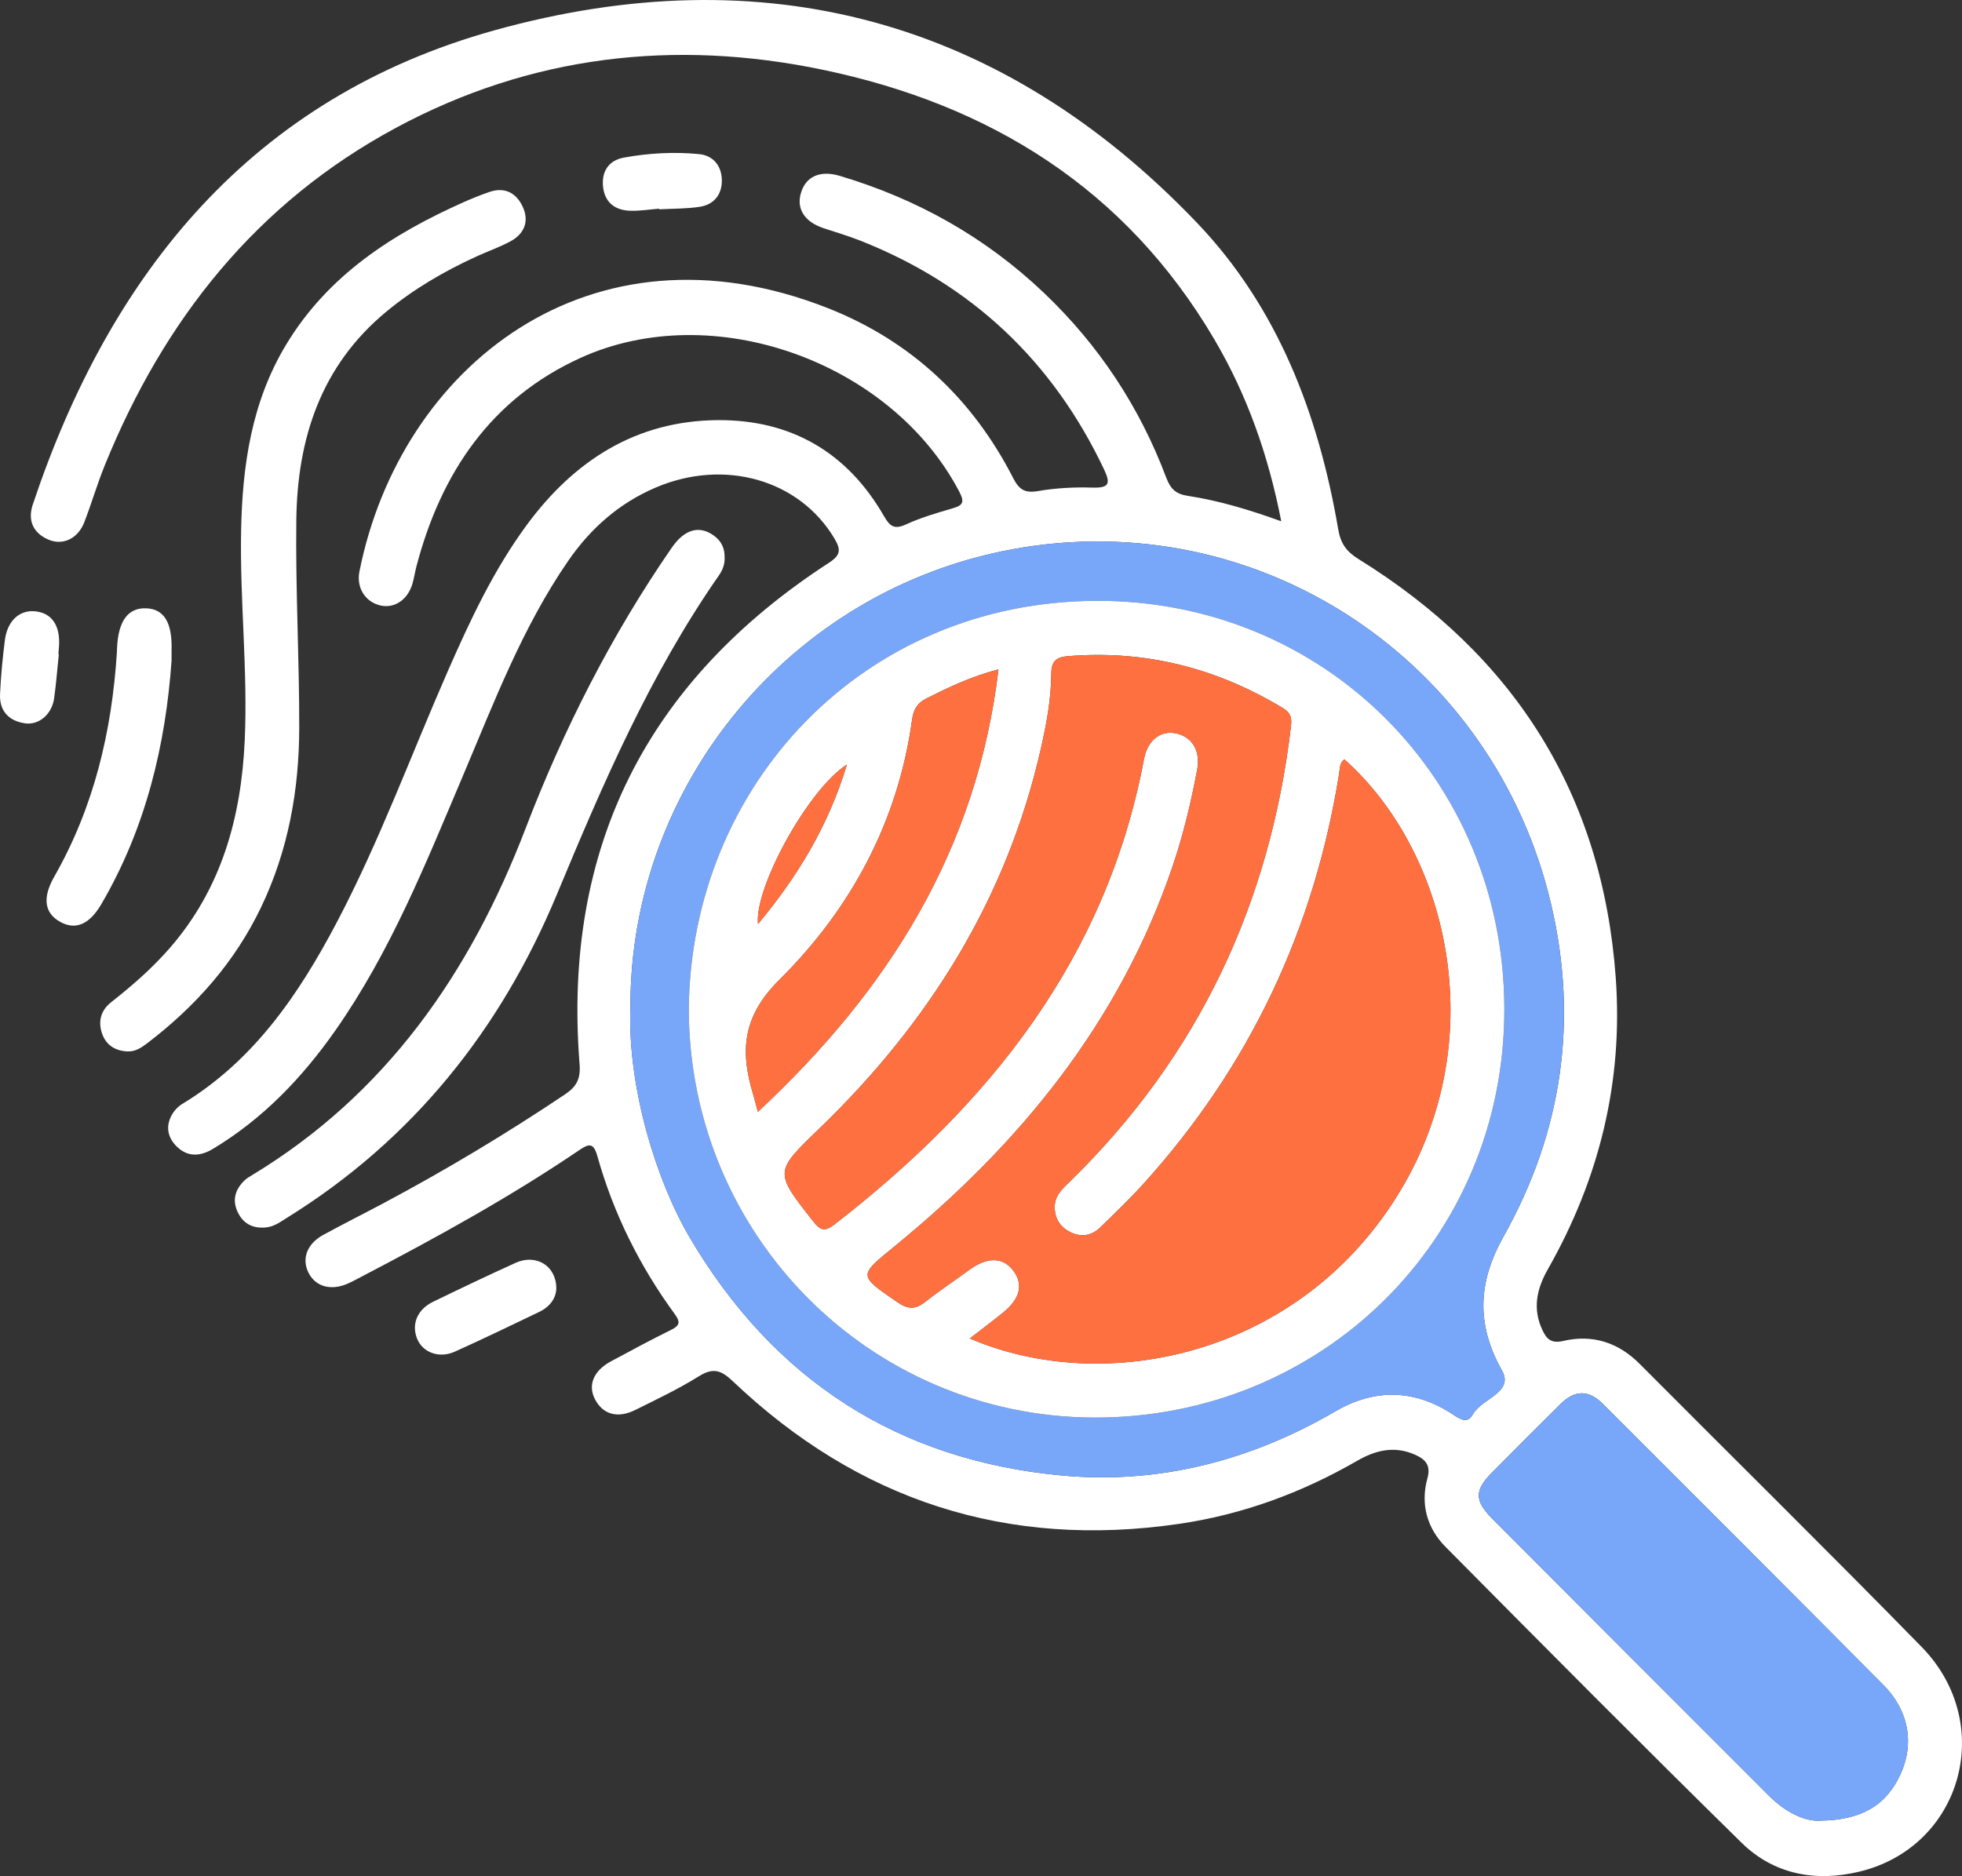 <?xml version="1.0" encoding="UTF-8"?><svg id="Calque_1" xmlns="http://www.w3.org/2000/svg" viewBox="0 0 1181.47 1130"><rect x="0" y="0" width="1181.47" height="1130" fill="#333333" stroke="none"/><defs><style>.cls-1{fill:#fff;}.cls-2{fill:#ff7040;}.cls-3{fill:#78a7fa;}</style></defs><path class="cls-1" d="M771.54,314.03c-7.76-39.98-20.61-76.18-40.35-109.72-53.41-90.74-135.13-141.33-235.84-162.32-89.21-18.59-175.79-8.65-256.81,34.94-84.14,45.26-139.95,115.77-175.48,203.43-4.54,11.21-7.94,22.88-12.29,34.17-3.79,9.82-12.85,14.27-21.63,10.48-9.29-4.01-12.58-11.61-9.38-21.18C66.58,163.77,152.22,58.73,297.85,18.23c161.73-44.97,305.52-6.86,422.83,115.84,48.84,51.09,73.35,115.58,85.17,184.78,1.47,8.6,4.96,13.4,12.33,17.96,93.64,58.05,146.81,141.38,154.79,252.18,4.51,62.61-9.96,121.09-40.88,175.5-6.82,12-9.32,23.97-3.2,36.82,2.48,5.21,5.18,8.07,12.59,6.35,17.5-4.07,33.02,.89,45.99,13.93,56.54,56.83,113.67,113.07,169.7,170.39,45.12,46.16,24.4,120.36-37.4,135.33-26.13,6.33-51.44,1.86-70.97-17.32-59.98-58.9-119.21-118.57-178.36-178.31-11.04-11.15-15.2-25.61-10.89-41.2,2.22-8.04-1.26-11.58-7.68-14.38-12.27-5.34-23.46-2.65-34.57,3.75-33.47,19.31-69.19,32.47-107.48,38.04-103.4,15.05-192.92-14.04-268.52-85.93-7.11-6.76-11.9-8.33-20.48-2.98-12.22,7.63-25.33,13.86-38.26,20.27-10.63,5.26-19.35,2.76-24.16-6.22-4.58-8.53-1.1-17.33,9.43-23.02,12.02-6.49,24.07-12.95,36.3-19,5.22-2.58,5.7-4.7,2.2-9.5-21.18-28.96-36.96-60.7-46.65-95.29-2.39-8.51-5.44-7.14-11.11-3.3-41.77,28.31-85.9,52.56-130.57,75.89-2.77,1.45-5.51,2.96-8.35,4.24-10.32,4.65-19.84,1.96-24.01-6.72-4-8.31-.72-17.18,8.89-22.45,11.98-6.57,24.21-12.67,36.27-19.09,37.59-20.03,74.07-41.9,109.46-65.64,7.06-4.73,9.43-9.54,8.75-18.11-10.35-130.72,40.8-231.03,150.11-302.03,7.1-4.61,7.38-7.86,3.43-14.53-21.07-35.55-66.41-48.64-108.14-30.63-21.74,9.38-38.8,24.47-52.22,43.92-27.54,39.92-44.57,84.99-63.31,129.23-22.41,52.89-43.71,106.33-77,153.76-19.99,28.49-43.6,53.15-73.61,71.21-7.42,4.47-14.94,5.16-21.55-1.12-5.64-5.34-7.22-12.12-3.31-19.21,1.44-2.62,3.76-5.15,6.31-6.69,43.13-26.12,70.21-65.97,93.05-109.32,25.72-48.82,44.67-100.67,66.77-151.11,13.51-30.82,27.75-61.32,47.83-88.53,28.47-38.58,65.69-62.53,114.65-62.93,44.11-.36,78.12,19.24,100.3,57.82,3.65,6.35,6.34,8.16,13.37,4.94,8.81-4.04,18.26-6.8,27.6-9.53,5.97-1.75,7.98-3.24,4.46-9.97-40.95-78.37-148.37-117.18-228.35-80.68-53.83,24.57-83.91,69.36-98.63,125.52-.89,3.4-1.4,6.9-2.36,10.28-2.74,9.63-10.68,15.11-19.07,13.31-9.18-1.97-14.88-10.55-12.9-20.5,24.42-122.85,138.52-215.29,282.11-158.64,49.85,19.67,87.05,54.47,111.55,102.31,3.65,7.14,7.13,9.23,15.12,7.84,10.71-1.85,21.79-2.4,32.67-2.06,10.27,.32,10.91-2.63,6.87-11.14-30.95-65.19-79.73-111.16-146.75-137.63-7.24-2.86-14.75-5.04-22.14-7.51-11.28-3.77-16.32-11.51-13.63-20.97,2.88-10.09,11.44-14.11,23.52-10.5,46.41,13.84,87.59,36.89,122.81,70.39,33.12,31.51,57.69,68.75,73.77,111.49,2.56,6.8,5.91,9.77,12.93,10.84,18.75,2.85,36.9,8.33,56.31,15.32Zm-391.92,292.55c-1.84,48.2,15.56,104.56,35.72,138.81,50.54,85.82,125.53,134.2,224.13,143.33,58.46,5.41,113.66-8.96,164.65-38.65,24.2-14.09,48.32-13.21,71.47,2.33,4.86,3.27,8.48,4.61,11.44-.66,5.29-9.41,24.83-13.06,17.42-26.25-15.79-28.07-14.3-53.55,.95-80.72,35.26-62.81,45.1-130,28.67-200-34.63-147.58-176.62-241.2-324.43-213.93-134.22,24.76-230.36,142.53-230.02,275.74Zm716.09,490.04c25.4-.21,40.18-9.41,48.68-27.87,8.61-18.7,4.93-38.58-10.28-53.89-56.19-56.58-112.57-112.97-168.97-169.35-8.47-8.47-16.78-8.37-25.38,.1-13.92,13.72-27.69,27.59-41.44,41.48-10.47,10.58-10.51,16.8,.26,27.62,55.45,55.66,110.95,111.27,166.53,166.81,9.76,9.75,21.36,15.64,30.59,15.1Z"/><path class="cls-1" d="M76.81,633.3c-7.34-.31-12.87-3.73-15.31-10.65-2.57-7.3-.85-14.05,5.39-18.96,12.62-9.93,24.68-20.41,35.26-32.56,31.31-35.94,43.15-78.94,45.23-125.41,1.87-41.89-2.96-83.68-2.2-125.56,.72-39.56,6.23-77.96,27.13-112.6,25.17-41.71,63.84-66.62,107.01-85.85,4.98-2.22,10.08-4.24,15.23-6.04,9.4-3.27,16.4,.54,20.25,8.92,4.01,8.75,.93,16.28-7.46,20.8-6.5,3.5-13.56,5.95-20.3,9.03-19.61,8.96-38.1,19.73-54.75,33.58-39.11,32.55-53.23,76.26-53.85,125.03-.54,41.84,1.84,83.71,1.75,125.56-.08,37.47-6.67,73.88-23.05,108.03-15.91,33.16-39.61,59.77-68.65,81.87-3.45,2.62-7.04,5-11.69,4.8Z"/><path class="cls-1" d="M436.34,335.86c.2,4.1-1.27,7.62-3.57,10.93-41.36,59.41-69.74,125.33-97.38,191.83-33.88,81.53-86.85,147.86-162.48,194.82-3.95,2.45-7.69,5.33-12.61,5.85-7.94,.85-13.86-2.17-17.21-9.32-3.41-7.27-1.39-13.71,4.27-19.09,1.12-1.06,2.48-1.9,3.82-2.7,81.27-48.99,131.89-122.02,165.32-209.21,22.86-59.62,51.64-116.39,88.01-169.07,7.76-11.25,16.73-13.66,25.52-7.18,4.43,3.27,6.47,7.69,6.31,13.16Z"/><path class="cls-1" d="M103.31,397.94c-3.54,50.25-15.35,100.7-42.38,146.8-7.11,12.13-15.46,15.58-24.56,10.59-9.62-5.28-11.01-14.5-3.69-27.32,23.89-41.87,34.65-87.39,37.71-135.08,.05-.78,.05-1.56,.08-2.34,.66-16.47,6.57-24.62,17.55-24.19,10.86,.42,15.81,8.68,15.29,25.47-.04,1.17,0,2.34,0,6.08Z"/><path class="cls-1" d="M335.01,775.87c-.14,6.19-3.92,11.28-10.42,14.38-16.88,8.06-33.71,16.27-50.78,23.91-9.47,4.24-19.33,.41-22.64-7.82-3.53-8.76,.12-17.65,9.65-22.27,16.49-7.99,33.02-15.91,49.71-23.45,12.19-5.51,24.33,1.67,24.48,15.25Z"/><path class="cls-1" d="M396.95,125.69c-5.82,.46-11.66,1.44-17.47,1.25-8.73-.27-14.99-4.6-16.24-13.74-1.31-9.51,3.03-16.55,12.38-18.26,14.93-2.72,30.17-3.59,45.33-2.12,8.55,.83,13.35,6.96,13.71,15.07,.38,8.7-4.29,15.27-13.25,16.66-8.03,1.25-16.28,1.08-24.43,1.53l-.03-.4Z"/><path class="cls-1" d="M35.43,394.03c-.93,8.89-1.6,17.82-2.85,26.67-1.34,9.49-9.13,16.24-17.61,14.97-9.75-1.46-15.39-7.52-14.94-17.6,.48-10.86,1.54-21.73,2.91-32.52,1.47-11.56,8.73-18.2,18.05-17.37,10.15,.91,15.43,8.59,14.54,21.16-.11,1.55-.25,3.1-.37,4.65,.09,0,.18,.02,.27,.03Z"/><path class="cls-3" d="M379.62,606.58c-.34-133.22,95.81-250.99,230.02-275.74,147.81-27.26,289.81,66.36,324.43,213.93,16.43,70.01,6.58,137.19-28.67,200-15.25,27.17-16.74,52.65-.95,80.72,7.42,13.18-12.12,16.84-17.42,26.25-2.96,5.27-6.58,3.93-11.44,.66-23.15-15.54-47.28-16.42-71.47-2.33-50.99,29.69-106.19,44.06-164.65,38.65-98.61-9.13-173.6-57.52-224.13-143.33-20.17-34.25-37.56-90.62-35.72-138.81Zm35.14,1.04c.22,135.66,108.46,245.63,243.88,246.21,136.54,.58,247.51-106.89,247.23-246.32-.29-138.39-108.72-246.03-245.56-245.61-140.71,.43-244.11,111.01-245.55,245.72Z"/><path class="cls-3" d="M1095.72,1096.62c-9.22,.54-20.83-5.35-30.59-15.1-55.57-55.54-111.08-111.15-166.53-166.81-10.78-10.82-10.73-17.04-.26-27.62,13.75-13.89,27.52-27.77,41.44-41.48,8.59-8.47,16.9-8.57,25.38-.1,56.39,56.38,112.77,112.77,168.97,169.35,15.21,15.32,18.89,35.19,10.28,53.89-8.5,18.46-23.27,27.66-48.68,27.87Z"/><path class="cls-1" d="M414.76,607.62c1.44-134.71,104.84-245.29,245.55-245.72,136.83-.42,245.27,107.21,245.56,245.61,.29,139.43-110.69,246.9-247.23,246.32-135.42-.58-243.66-110.54-243.88-246.21Zm394.77-150.25c-2.88,2.09-2.63,5.37-3.1,8.34-14.97,93.98-53.91,176.53-117.7,247.13-8.37,9.26-17.4,17.95-26.38,26.63-4.94,4.77-11.14,5.81-17.36,2.88-6.02-2.84-9.64-7.68-9.88-14.73-.26-7.68,5.07-11.94,9.78-16.55,76.94-75.41,120.07-167.21,132.53-273.95,.57-4.88-.38-7.9-4.77-10.56-39.94-24.17-82.91-35.18-129.65-31.33-7.77,.64-9.9,3.73-9.95,10.79-.1,15.31-2.95,30.34-6.33,45.19-20.51,90.13-67.39,164.91-133.27,228.47-27.24,26.28-27.26,26.04-3.75,55.99,4.26,5.42,6.89,6.42,12.86,1.79,93.54-72.51,163.78-160.42,186.33-280.29,2.18-11.6,10.23-17.46,19.52-15.38,9.63,2.15,14.59,10.64,12.51,21.71-3.68,19.59-8.26,38.94-14.66,57.85-31.9,94.21-92.02,167.72-167.89,229.61-21.55,17.58-21.59,17.14,2.08,33.41,6.13,4.21,10.69,4.54,16.55-.1,8.56-6.78,17.72-12.8,26.52-19.28,10.93-8.05,20.45-7.98,26.69,.37,6.15,8.23,4.16,16.82-6.08,25.15-6.47,5.26-13.16,10.26-20.16,15.69,81.62,35.05,199.32,10.57,259.17-88.82,55.9-92.83,28.49-204.91-33.61-260.01Zm-353.16,212.32c78.77-73.39,131.94-157.89,144.88-266.5-16.88,4.37-30.09,10.88-43.35,17.47-5.64,2.8-7.83,6.81-8.63,12.62-8.44,61.58-36.86,114.1-79.95,156.87-22.2,22.03-23.72,42.83-15.85,68.81,.79,2.6,1.42,5.25,2.89,10.74Zm53.64-209.19c-23.22,14.68-55.87,74.21-53.56,96.07,23.71-28.54,42.14-58.55,53.56-96.07Z"/><path class="cls-2" d="M809.54,457.37c62.1,55.1,89.52,167.18,33.61,260.01-59.86,99.39-177.56,123.87-259.17,88.82,6.99-5.43,13.68-10.42,20.16-15.69,10.24-8.32,12.23-16.92,6.08-25.15-6.25-8.35-15.76-8.42-26.69-.37-8.8,6.48-17.96,12.5-26.52,19.28-5.86,4.64-10.42,4.31-16.55,.1-23.67-16.26-23.63-15.83-2.08-33.41,75.87-61.89,135.98-135.4,167.89-229.61,6.4-18.91,10.98-38.27,14.66-57.85,2.08-11.07-2.88-19.57-12.51-21.71-9.29-2.07-17.34,3.79-19.52,15.38-22.55,119.87-92.79,207.78-186.33,280.29-5.98,4.63-8.61,3.64-12.86-1.79-23.51-29.95-23.5-29.71,3.75-55.99,65.88-63.56,112.76-138.34,133.27-228.47,3.38-14.86,6.23-29.88,6.33-45.19,.05-7.06,2.17-10.15,9.95-10.79,46.75-3.85,89.71,7.16,129.65,31.33,4.39,2.66,5.34,5.68,4.77,10.56-12.46,106.75-55.59,198.54-132.53,273.95-4.71,4.62-10.04,8.87-9.78,16.55,.24,7.05,3.86,11.9,9.88,14.73,6.22,2.93,12.42,1.89,17.36-2.88,8.98-8.68,18.01-17.37,26.38-26.63,63.8-70.6,102.73-153.15,117.7-247.13,.47-2.97,.22-6.25,3.1-8.34Z"/><path class="cls-2" d="M456.38,669.69c-1.47-5.49-2.1-8.14-2.89-10.74-7.88-25.97-6.35-46.77,15.85-68.81,43.08-42.77,71.5-95.29,79.95-156.87,.8-5.81,2.99-9.82,8.63-12.62,13.26-6.59,26.47-13.1,43.35-17.47-12.94,108.62-66.11,193.11-144.88,266.5Z"/><path class="cls-2" d="M510.02,460.5c-11.41,37.52-29.85,67.53-53.56,96.07-2.32-21.85,30.33-81.39,53.56-96.07Z"/></svg>